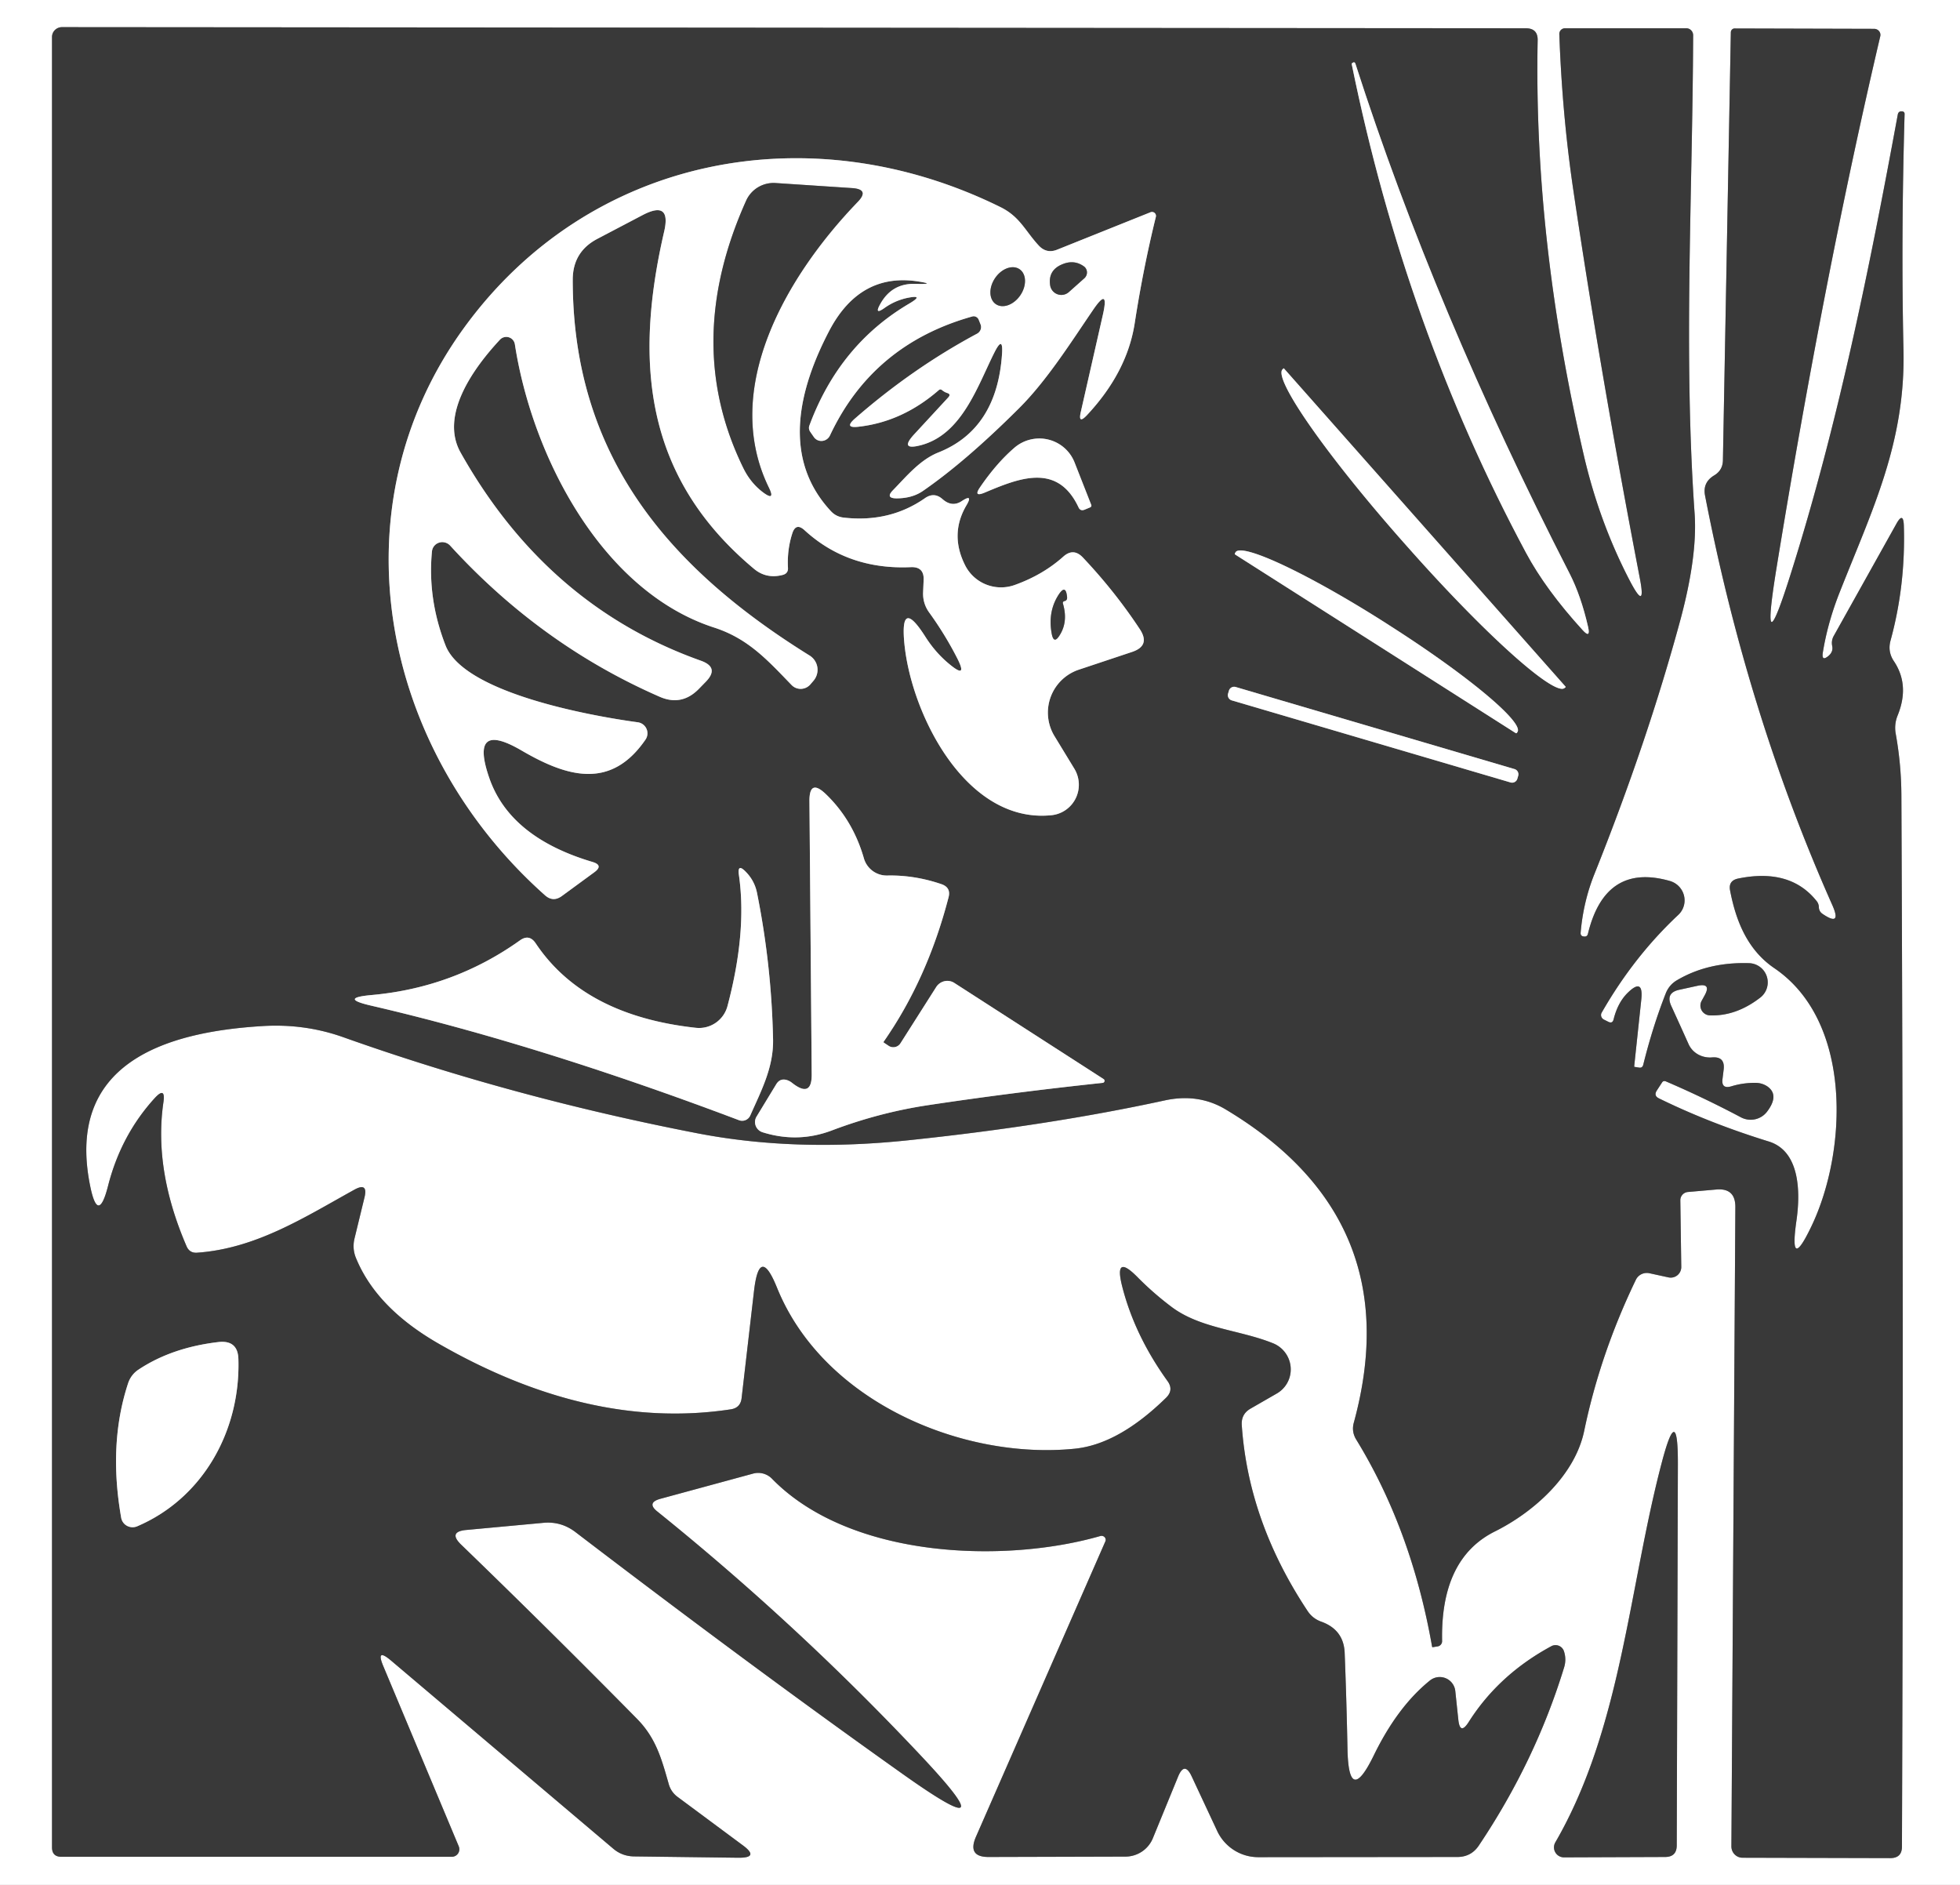 <?xml version="1.0" encoding="UTF-8"?>
<svg data-bbox="0 0 104 100" viewBox="0 0 104 100" xmlns="http://www.w3.org/2000/svg" data-type="ugc">
    <rect x="0" y="0" width="104" height="100" fill="#808080" stroke="none"/>
    <g>
        <g stroke-width="2">
            <path d="M95.03 30.41q-1.66 5.27-.78-.19 2.55-15.65 5.52-28.3a.33.32 6.3 0 0-.32-.39l-7.41-.02a.21.2-88.5 0 0-.2.2l-.42 22.71q-.01.53-.46.8-.62.37-.49 1.06 2.24 11.59 6.76 21.75.51 1.16-.53.45-.19-.13-.19-.38a.55.52 27.5 0 0-.09-.26q-1.4-1.8-4.19-1.23-.53.11-.43.63c.31 1.62.92 3.15 2.34 4.12 4.18 2.83 3.87 9.7 2 13.65q-1.22 2.57-.82-.24c.21-1.45.22-3.69-1.47-4.21q-3.14-.97-5.83-2.29-.28-.14-.11-.41l.28-.43q.07-.11.2-.06 2.03.87 3.99 1.91a1.1 1.09 32.6 0 0 1.38-.3q.67-.88.02-1.34-.27-.18-.6-.19-.68-.01-1.3.18-.56.17-.48-.4l.06-.49q.08-.7-.62-.64c-.52.04-1.02-.22-1.24-.7q-.43-.96-.92-2.03-.32-.7.43-.86l.96-.21q.75-.16.38.51l-.16.29a.52.52 0 0 0 .44.77q1.39.05 2.68-.95a1.02 1.02 0 0 0-.59-1.82q-2.18-.07-3.83.9-.43.25-.61.72-.69 1.76-1.19 3.78-.05.17-.22.14l-.25-.04q-.01 0 0-.1l.37-3.48q.12-1.17-.72-.35-.53.52-.75 1.41-.06.24-.28.13l-.24-.12a.27.26 28.8 0 1-.11-.37q1.7-2.97 4.06-5.18a1.07 1.06 31.4 0 0-.44-1.8q-3.43-.98-4.35 2.79-.04.19-.24.15h-.01q-.15-.03-.14-.19.14-1.65.74-3.14 2.81-7.02 4.56-13.49.9-3.36.75-5.59c-.6-8.49-.11-16.93-.08-25.4a.37.36-90 0 0-.36-.37h-6.44a.3.3 0 0 0-.3.32q.15 4.22.73 8.18 1.44 9.74 3.54 20.67.35 1.81-.51.18-1.62-3.1-2.45-6.65-2.67-11.46-2.46-22.05.02-.65-.63-.65L3.29 1.44a.53.52 0 0 0-.53.52v96.05q0 .5.5.5h20.71a.4.4 0 0 0 .37-.56l-4-9.55q-.42-1 .41-.3l11.79 9.98q.47.4 1.1.41l5.54.07q1.15.01.22-.67l-3.45-2.56a1.27 1.24-80.5 0 1-.46-.66c-.38-1.33-.67-2.44-1.68-3.47q-4.59-4.66-9.33-9.24-.73-.7.27-.79l4.1-.38q.93-.08 1.68.49 9.52 7.27 17.4 12.86 5.64 4 .9-1.03-6.52-6.93-13.94-12.91-.6-.47.14-.68l4.93-1.34a1.02 1.02 0 0 1 1 .27c4.16 4.26 12.36 4.5 17.43 3.04a.22.21 3.3 0 1 .26.29l-6.87 15.68q-.46 1.07.69 1.06l7.24-.02a1.58 1.57 11.1 0 0 1.46-.97l1.34-3.27q.34-.83.72-.02l1.36 2.91a2.41 2.4 77.3 0 0 2.17 1.38l10.59-.01q.72-.01 1.12-.61 3.01-4.49 4.53-9.47.12-.41-.01-.82a.47.47 0 0 0-.68-.28q-2.79 1.51-4.38 4.02-.46.72-.55-.13l-.16-1.51a.83.83 0 0 0-1.35-.56q-1.72 1.39-2.98 3.98-1.32 2.7-1.39-.31-.05-2.58-.15-5.14-.05-1.22-1.23-1.65-.46-.16-.73-.56-3.15-4.74-3.5-9.87-.04-.59.47-.88l1.39-.8a1.49 1.48 41.1 0 0-.19-2.66c-1.77-.72-3.89-.78-5.43-1.96q-.94-.71-1.77-1.55-1.26-1.28-.82.47.66 2.61 2.41 5.04.34.47-.07.88-2.53 2.48-4.86 2.71c-5.95.6-13.34-2.49-15.79-8.54q-.93-2.3-1.22.16l-.66 5.7q-.06.51-.57.59-7.43 1.13-15.43-3.44-3.35-1.9-4.45-4.56-.22-.51-.09-1.06l.53-2.18q.2-.82-.54-.41c-2.64 1.46-5.21 3.12-8.34 3.34q-.4.03-.56-.34-1.75-4.05-1.23-7.63.13-.88-.47-.22-1.79 1.97-2.47 4.66-.53 2.06-.95-.03c-1.3-6.47 3.94-8.14 9.1-8.46q2.28-.15 4.37.6 9.01 3.2 18.78 5.09 5.19 1 11.22.36 7.44-.78 13.56-2.11 1.8-.39 3.26.5 9.7 5.83 6.77 16.58-.14.48.12.91 2.94 4.79 4.03 11 .01.02.03.02l.25-.04a.28.28 0 0 0 .25-.28q-.09-4.38 2.8-5.82c2.07-1.03 4.25-2.98 4.74-5.34q.85-4.09 2.74-8.01a.65.64 19 0 1 .72-.35l1.01.22a.56.56 0 0 0 .68-.56l-.05-3.53a.44.44 0 0 1 .4-.44l1.49-.13q1.04-.1 1.03.94l-.21 33.91a.6.59 90 0 0 .59.6l7.84.02q.62 0 .62-.61.1-27.13-.03-55.79-.01-1.64-.3-3.25-.09-.5.1-.97.66-1.62-.21-2.9-.32-.49-.17-1.06.81-2.95.71-6.13-.03-.73-.39-.09l-3.33 5.96q-.14.25-.08.54.06.3-.2.52-.37.31-.3-.17.26-1.62.92-3.27c1.71-4.33 3.48-7.89 3.36-12.84q-.13-5.89.06-12.47 0-.13-.13-.14h-.01q-.18-.02-.22.16c-1.51 8.2-3.17 16.42-5.67 24.34" stroke="#9c9c9c" fill="none"/>
            <path d="M88.18 77.58c-1.75 6.63-2.14 14.1-5.65 20.16a.53.53 0 0 0 .46.8l5.36-.02q.62 0 .62-.62l.06-20.21q.01-3.38-.85-.11" stroke="#9c9c9c" fill="none"/>
            <path d="M71.73 3.43q2.85 13.97 9.24 25.89 1.05 1.96 3.01 4.11.42.46.29-.15-.38-1.67-.99-2.86-7.15-13.95-11.36-27.04-.03-.09-.11-.07l-.01.01q-.09.02-.07.11" stroke="#9c9c9c" fill="none"/>
            <path d="M48.55 15.06q-1.22-.03-1.83 1.05-.37.65.24.21.53-.37 1.16-.51.97-.2.12.3-3.7 2.18-5.29 6.46-.07.18.05.35l.18.26a.5.49-49.9 0 0 .86-.08q2.27-4.83 7.55-6.31a.29.28 70.4 0 1 .34.17l.1.25a.4.39-25.5 0 1-.18.49q-3.42 1.83-6.49 4.51-.59.52.19.43 2.33-.26 4.26-1.94.09-.08.18 0 .12.1.27.15.21.06.06.23l-1.81 1.96q-.81.88.35.58c2.21-.58 3.03-3.2 3.93-4.97q.44-.85.38.11-.26 4.01-3.39 5.25c-.97.39-1.69 1.27-2.4 2q-.41.42.18.43.85 0 1.42-.4 2.26-1.56 5.08-4.37c1.47-1.46 2.74-3.47 3.92-5.2q.89-1.32.54.23l-1.17 5.15q-.16.69.33.17 2.13-2.28 2.53-4.88.45-2.91 1.12-5.63a.21.21 0 0 0-.28-.25l-4.94 1.98q-.58.24-1-.22c-.72-.78-.99-1.52-2.02-2.03C42.99 6 31.26 8.24 24.61 17.41c-6.89 9.5-4.46 22.28 4.3 30.08q.43.39.9.05l1.72-1.26q.51-.37-.09-.55-4.41-1.31-5.49-4.49-1.04-3.04 1.73-1.42c2.4 1.4 4.73 2.1 6.57-.58a.59.59 0 0 0-.41-.92c-2.56-.35-9.22-1.56-10.2-4.08q-.96-2.47-.72-4.98a.56.55 26.5 0 1 .96-.32q4.8 5.26 11.11 8.02 1.17.52 2.08-.4l.37-.38q.76-.77-.26-1.13-8.17-2.91-12.74-11.04c-1.13-2.01.73-4.53 2.08-5.98a.46.46 0 0 1 .8.24c.93 6 4.65 13.12 10.59 15.03 1.81.59 2.83 1.74 4.09 3.04a.68.67-46.4 0 0 1-.03l.17-.2a.89.89 0 0 0-.21-1.33c-7.47-4.64-12.58-10.58-12.57-19.96q.01-1.47 1.31-2.15l2.4-1.26q1.53-.8 1.14.88c-1.62 7.01-1 13.07 4.77 17.89q.66.55 1.53.32.29-.08.27-.38-.05-.95.23-1.82.19-.59.65-.17 2.3 2.11 5.64 1.96.7-.03.68.66l-.03.71q-.01.57.32 1.03.84 1.16 1.48 2.41.6 1.17-.41.33-.73-.6-1.27-1.45-1.36-2.14-1.11.39c.38 3.78 3.29 9.54 7.8 9.08a1.63 1.62 71.5 0 0 1.22-2.46l-1.06-1.74a2.4 2.4 0 0 1 1.29-3.52l2.82-.94q1-.33.42-1.21-1.32-2-3.01-3.79-.51-.55-1.06-.05-1.09.97-2.58 1.5a2.14 2.13-23 0 1-2.62-1.05q-.83-1.65.07-3.18.37-.63-.24-.23-.52.35-1.03-.1-.44-.39-.93-.05-1.88 1.31-4.32 1.03-.41-.05-.68-.35c-2.61-2.81-1.7-6.47-.07-9.58q1.64-3.1 4.76-2.59.92.15-.22.12" stroke="#9c9c9c" fill="none"/>
            <path d="M83.07 36.43 68.13 19.55a.02.02 0 0 0-.03 0l-.04.04a11.11 1.28 48.5 0 0 6.4 9.17l.24.27a11.11 1.28 48.5 0 0 8.32 7.47l.05-.04a.02.02 0 0 0 0-.03" stroke="#9c9c9c" fill="none"/>
            <path d="M52.26 26.13c1.81-.76 3.85-1.6 4.97.79q.1.21.32.12l.29-.12q.1-.05.06-.14l-.88-2.24a2.02 2.01-31.2 0 0-3.2-.78q-.94.81-1.81 2.08-.39.56.25.29" stroke="#9c9c9c" fill="none"/>
            <path d="m65.54 29.42 14.88 9.47a.05.05 0 0 0 .07-.01l.03-.05a8.75 1.11 32.5 0 0-6.78-5.64l-.2-.13a8.75 1.11 32.5 0 0-7.98-3.76l-.03.05a.05.05 0 0 0 .01.07" stroke="#9c9c9c" fill="none"/>
            <path d="M80.557 41.162a.29.29 0 0 0-.196-.36l-14.793-4.354a.29.29 0 0 0-.36.197l-.045.153a.29.29 0 0 0 .196.36l14.793 4.354a.29.29 0 0 0 .36-.197l.045-.153" stroke="#9c9c9c" fill="none"/>
            <path d="M46.92 55.33q-.06-.03-.02-.08 2.31-3.32 3.43-7.64.14-.52-.37-.7-1.43-.49-2.88-.46a1.26 1.26 0 0 1-1.24-.91q-.58-2.02-2.01-3.4-.89-.86-.88.37L43.07 57q.01 1.27-1.03.46-.12-.1-.26-.15-.38-.13-.59.21l-1.04 1.71a.57.56 24.8 0 0 .31.84q1.88.59 3.69-.1 2.49-.94 5.05-1.33 4.51-.68 9.31-1.19a.11.11 0 0 0 .05-.2l-7.92-5.1a.7.69-57 0 0-.96.21l-1.9 2.99a.45.45 0 0 1-.62.14l-.24-.16" stroke="#9c9c9c" fill="none"/>
            <path d="M38.6 53.38a1.56 1.56 0 0 1-1.67 1.15q-5.95-.65-8.51-4.49-.34-.5-.83-.15-3.52 2.51-7.87 2.9-1.76.16-.04.56 8.86 2.05 19.53 6.08a.47.47 0 0 0 .6-.25c.58-1.31 1.23-2.53 1.21-4.01q-.08-3.95-.85-7.79-.13-.65-.59-1.12-.47-.49-.37.18.43 3.03-.61 6.94" stroke="#9c9c9c" fill="none"/>
            <path d="M7.27 80.98c3.5-1.49 5.49-5.07 5.38-8.86q-.02-1.03-1.05-.92-2.49.29-4.26 1.47a1.39 1.36 82.8 0 0-.54.71q-1.06 3.21-.37 7.14a.62.61-16.1 0 0 .84.46" stroke="#9c9c9c" fill="none"/>
            <path d="M40.8 25.88c-2.58-5.28.96-11.28 4.71-15.17q.64-.66-.28-.73l-4.08-.27a1.6 1.59 13.7 0 0-1.56.94q-3.4 7.57-.13 14.21.39.78 1.05 1.27.63.46.29-.25" stroke="#9c9c9c" fill="none"/>
            <path d="m56.72 15.49.82-.73a.41.4-48.2 0 0-.03-.63q-.52-.37-1.14-.11-.76.31-.65 1.1a.6.6 0 0 0 1 .37" stroke="#9c9c9c" fill="none"/>
            <path d="M52.842 16.137a1.12.81 124.1 0 0 1.299-.473 1.12.81 124.1 0 0-.043-1.381 1.12.81 124.1 0 0-1.299.473 1.12.81 124.1 0 0 .043 1.381" stroke="#9c9c9c" fill="none"/>
            <path d="M56.48 31.89q.16-.03.14-.22-.07-.71-.46-.1-.56.88-.36 2.02.11.64.44.09.44-.71.16-1.66a.1.1 0 0 1 .08-.13" stroke="#9c9c9c" fill="none"/>
        </g>
        <path d="M0 0h104v100H0V0Zm95.03 30.41q-1.66 5.27-.78-.19 2.55-15.65 5.52-28.3a.33.32 6.3 0 0-.32-.39l-7.41-.02a.21.2-88.5 0 0-.2.2l-.42 22.71q-.01.53-.46.8-.62.37-.49 1.06 2.24 11.59 6.76 21.75.51 1.16-.53.45-.19-.13-.19-.38a.55.52 27.5 0 0-.09-.26q-1.4-1.8-4.19-1.23-.53.11-.43.63c.31 1.62.92 3.15 2.34 4.12 4.18 2.83 3.87 9.7 2 13.65q-1.22 2.57-.82-.24c.21-1.45.22-3.69-1.47-4.21q-3.14-.97-5.83-2.29-.28-.14-.11-.41l.28-.43q.07-.11.2-.06 2.03.87 3.99 1.91a1.1 1.09 32.6 0 0 1.38-.3q.67-.88.02-1.34-.27-.18-.6-.19-.68-.01-1.3.18-.56.17-.48-.4l.06-.49q.08-.7-.62-.64c-.52.04-1.02-.22-1.24-.7q-.43-.96-.92-2.03-.32-.7.43-.86l.96-.21q.75-.16.38.51l-.16.29a.52.52 0 0 0 .44.77q1.39.05 2.68-.95a1.02 1.02 0 0 0-.59-1.82q-2.18-.07-3.83.9-.43.25-.61.72-.69 1.76-1.19 3.78-.05.17-.22.14l-.25-.04q-.01 0 0-.1l.37-3.48q.12-1.17-.72-.35-.53.52-.75 1.41-.06.24-.28.13l-.24-.12a.27.26 28.8 0 1-.11-.37q1.7-2.97 4.06-5.18a1.07 1.06 31.4 0 0-.44-1.8q-3.43-.98-4.35 2.79-.04.19-.24.15h-.01q-.15-.03-.14-.19.14-1.65.74-3.14 2.81-7.02 4.56-13.49.9-3.36.75-5.59c-.6-8.49-.11-16.93-.08-25.4a.37.36-90 0 0-.36-.37h-6.44a.3.3 0 0 0-.3.32q.15 4.22.73 8.18 1.44 9.74 3.54 20.67.35 1.81-.51.18-1.62-3.1-2.45-6.65-2.67-11.46-2.46-22.05.02-.65-.63-.65L3.29 1.44a.53.52 0 0 0-.53.52v96.05q0 .5.5.5h20.71a.4.4 0 0 0 .37-.56l-4-9.55q-.42-1 .41-.3l11.79 9.98q.47.4 1.1.41l5.54.07q1.15.01.22-.67l-3.45-2.56a1.27 1.24-80.5 0 1-.46-.66c-.38-1.33-.67-2.44-1.68-3.47q-4.59-4.66-9.33-9.24-.73-.7.27-.79l4.1-.38q.93-.08 1.68.49 9.52 7.27 17.4 12.86 5.64 4 .9-1.03-6.52-6.93-13.94-12.91-.6-.47.14-.68l4.93-1.34a1.02 1.02 0 0 1 1 .27c4.16 4.26 12.36 4.5 17.43 3.04a.22.21 3.3 0 1 .26.29l-6.87 15.68q-.46 1.07.69 1.06l7.24-.02a1.58 1.57 11.1 0 0 1.46-.97l1.34-3.27q.34-.83.72-.02l1.36 2.91a2.41 2.4 77.3 0 0 2.17 1.38l10.59-.01q.72-.01 1.12-.61 3.01-4.49 4.53-9.47.12-.41-.01-.82a.47.47 0 0 0-.68-.28q-2.79 1.51-4.38 4.02-.46.72-.55-.13l-.16-1.51a.83.83 0 0 0-1.35-.56q-1.72 1.39-2.98 3.98-1.32 2.7-1.39-.31-.05-2.58-.15-5.14-.05-1.22-1.23-1.65-.46-.16-.73-.56-3.15-4.74-3.5-9.87-.04-.59.47-.88l1.39-.8a1.49 1.48 41.1 0 0-.19-2.66c-1.77-.72-3.89-.78-5.43-1.96q-.94-.71-1.77-1.55-1.26-1.28-.82.47.66 2.61 2.41 5.04.34.47-.07.88-2.53 2.48-4.86 2.71c-5.95.6-13.34-2.49-15.79-8.54q-.93-2.3-1.22.16l-.66 5.7q-.06.51-.57.59-7.43 1.13-15.43-3.44-3.35-1.9-4.45-4.56-.22-.51-.09-1.06l.53-2.18q.2-.82-.54-.41c-2.64 1.46-5.21 3.12-8.34 3.34q-.4.03-.56-.34-1.75-4.05-1.23-7.63.13-.88-.47-.22-1.79 1.97-2.47 4.66-.53 2.06-.95-.03c-1.3-6.47 3.94-8.14 9.1-8.46q2.28-.15 4.37.6 9.01 3.2 18.78 5.09 5.19 1 11.22.36 7.44-.78 13.56-2.11 1.8-.39 3.26.5 9.7 5.83 6.77 16.58-.14.48.12.91 2.94 4.79 4.03 11 .01.02.03.02l.25-.04a.28.28 0 0 0 .25-.28q-.09-4.38 2.8-5.82c2.07-1.03 4.25-2.98 4.74-5.34q.85-4.09 2.74-8.01a.65.64 19 0 1 .72-.35l1.01.22a.56.56 0 0 0 .68-.56l-.05-3.53a.44.44 0 0 1 .4-.44l1.49-.13q1.04-.1 1.03.94l-.21 33.91a.6.59 90 0 0 .59.6l7.84.02q.62 0 .62-.61.1-27.13-.03-55.79-.01-1.64-.3-3.25-.09-.5.1-.97.66-1.62-.21-2.9-.32-.49-.17-1.06.81-2.95.71-6.13-.03-.73-.39-.09l-3.33 5.96q-.14.25-.08.54.06.3-.2.52-.37.31-.3-.17.26-1.62.92-3.27c1.71-4.33 3.48-7.89 3.36-12.84q-.13-5.89.06-12.47 0-.13-.13-.14h-.01q-.18-.02-.22.16c-1.51 8.2-3.17 16.42-5.67 24.34Zm-6.85 47.17c-1.75 6.63-2.14 14.1-5.65 20.16a.53.53 0 0 0 .46.8l5.36-.02q.62 0 .62-.62l.06-20.21q.01-3.38-.85-.11Z" fill="#ffffff"/>
        <path d="M95.03 30.41c2.5-7.92 4.16-16.14 5.67-24.34q.04-.18.22-.16h.01q.13.01.13.14-.19 6.58-.06 12.47c.12 4.95-1.65 8.51-3.36 12.84q-.66 1.65-.92 3.27-.07.48.3.17.26-.22.2-.52-.06-.29.08-.54l3.33-5.96q.36-.64.39.09.1 3.18-.71 6.13-.15.57.17 1.06.87 1.28.21 2.9-.19.47-.1.97.29 1.61.3 3.25.13 28.66.03 55.79 0 .61-.62.61l-7.84-.02a.6.59-90 0 1-.59-.6l.21-33.91q.01-1.04-1.03-.94l-1.49.13a.44.44 0 0 0-.4.44l.05 3.53a.56.56 0 0 1-.68.56l-1.01-.22a.65.64 19 0 0-.72.35q-1.89 3.92-2.74 8.01c-.49 2.36-2.67 4.31-4.74 5.34q-2.89 1.44-2.8 5.82a.28.28 0 0 1-.25.28l-.25.04q-.02 0-.03-.02-1.09-6.21-4.03-11-.26-.43-.12-.91 2.93-10.75-6.77-16.58-1.46-.89-3.26-.5-6.12 1.33-13.56 2.11-6.03.64-11.22-.36-9.77-1.89-18.78-5.09-2.09-.75-4.37-.6c-5.16.32-10.4 1.99-9.1 8.46q.42 2.09.95.03.68-2.69 2.47-4.66.6-.66.47.22-.52 3.58 1.23 7.63.16.37.56.34c3.13-.22 5.7-1.88 8.34-3.34q.74-.41.54.41l-.53 2.18q-.13.55.09 1.06 1.1 2.66 4.45 4.56 8 4.57 15.43 3.44.51-.08.57-.59l.66-5.7q.29-2.46 1.22-.16c2.45 6.05 9.84 9.14 15.79 8.54q2.33-.23 4.86-2.71.41-.41.07-.88-1.75-2.43-2.41-5.04-.44-1.75.82-.47.83.84 1.77 1.55c1.54 1.18 3.66 1.24 5.43 1.96a1.49 1.48 41.1 0 1 .19 2.66l-1.39.8q-.51.29-.47.88.35 5.13 3.5 9.87.27.4.73.56 1.18.43 1.23 1.65.1 2.56.15 5.14.07 3.01 1.39.31 1.26-2.59 2.98-3.98a.83.83 0 0 1 1.35.56l.16 1.51q.09.85.55.13 1.59-2.51 4.38-4.02a.47.47 0 0 1 .68.28q.13.41.01.82-1.52 4.98-4.53 9.47-.4.6-1.12.61l-10.59.01a2.41 2.4 77.3 0 1-2.17-1.38l-1.36-2.91q-.38-.81-.72.02l-1.34 3.27a1.58 1.57 11.1 0 1-1.46.97l-7.24.02q-1.15.01-.69-1.06l6.87-15.68a.22.21 3.3 0 0-.26-.29c-5.07 1.46-13.27 1.22-17.43-3.04a1.02 1.02 0 0 0-1-.27l-4.93 1.34q-.74.21-.14.68 7.42 5.98 13.94 12.91 4.74 5.03-.9 1.03-7.88-5.59-17.4-12.86-.75-.57-1.68-.49l-4.1.38q-1 .09-.27.79 4.74 4.58 9.33 9.24c1.01 1.03 1.3 2.14 1.68 3.47a1.27 1.24-80.5 0 0 .46.66l3.45 2.56q.93.68-.22.67l-5.54-.07q-.63-.01-1.1-.41L20.75 88.1q-.83-.7-.41.3l4 9.55a.4.4 0 0 1-.37.56H3.26q-.5 0-.5-.5V1.96a.53.52 0 0 1 .53-.52l77.67.06q.65 0 .63.65-.21 10.59 2.46 22.05.83 3.55 2.45 6.65.86 1.63.51-.18-2.1-10.93-3.54-20.67-.58-3.96-.73-8.18a.3.3 0 0 1 .3-.32h6.44a.37.36 90 0 1 .36.37c-.03 8.47-.52 16.91.08 25.4q.15 2.23-.75 5.59-1.75 6.47-4.56 13.49-.6 1.49-.74 3.14-.01.16.14.19h.01q.2.04.24-.15.92-3.77 4.35-2.79a1.07 1.06 31.4 0 1 .44 1.8q-2.36 2.21-4.06 5.18a.27.26 28.8 0 0 .11.37l.24.12q.22.11.28-.13.22-.89.75-1.41.84-.82.72.35l-.37 3.48q-.01.1 0 .1l.25.04q.17.03.22-.14.5-2.02 1.19-3.78.18-.47.61-.72 1.65-.97 3.83-.9a1.02 1.02 0 0 1 .59 1.82q-1.29 1-2.68.95a.52.52 0 0 1-.44-.77l.16-.29q.37-.67-.38-.51l-.96.21q-.75.16-.43.86.49 1.07.92 2.03c.22.48.72.74 1.24.7q.7-.06.62.64l-.06.49q-.08.57.48.4.62-.19 1.3-.18.33.01.6.19.65.46-.02 1.34a1.1 1.09 32.6 0 1-1.38.3q-1.96-1.04-3.99-1.91-.13-.05-.2.06l-.28.43q-.17.27.11.41 2.69 1.32 5.83 2.29c1.69.52 1.68 2.76 1.47 4.21q-.4 2.81.82.24c1.87-3.95 2.18-10.82-2-13.65-1.42-.97-2.03-2.5-2.34-4.12q-.1-.52.43-.63 2.79-.57 4.19 1.23a.55.52 27.5 0 1 .09.26q0 .25.19.38 1.04.71.53-.45-4.52-10.16-6.76-21.75-.13-.69.49-1.06.45-.27.46-.8l.42-22.71a.21.2-88.5 0 1 .2-.2l7.41.02a.33.32 6.3 0 1 .32.39q-2.97 12.65-5.52 28.3-.88 5.46.78.19ZM71.73 3.43q2.85 13.97 9.24 25.89 1.05 1.96 3.01 4.11.42.46.29-.15-.38-1.67-.99-2.86-7.15-13.95-11.36-27.04-.03-.09-.11-.07l-.01.01q-.09.02-.07.11ZM48.55 15.06q-1.22-.03-1.83 1.05-.37.65.24.21.53-.37 1.16-.51.97-.2.12.3-3.7 2.18-5.29 6.46-.07.18.05.35l.18.26a.5.49-49.9 0 0 .86-.08q2.27-4.83 7.55-6.31a.29.28 70.4 0 1 .34.17l.1.25a.4.39-25.5 0 1-.18.49q-3.42 1.83-6.49 4.51-.59.52.19.43 2.33-.26 4.26-1.94.09-.08.18 0 .12.1.27.15.21.06.06.23l-1.81 1.96q-.81.88.35.58c2.21-.58 3.03-3.2 3.93-4.97q.44-.85.38.11-.26 4.01-3.39 5.25c-.97.39-1.69 1.27-2.4 2q-.41.42.18.43.85 0 1.42-.4 2.26-1.56 5.08-4.37c1.47-1.46 2.74-3.47 3.92-5.2q.89-1.32.54.23l-1.17 5.15q-.16.69.33.17 2.13-2.28 2.53-4.88.45-2.91 1.12-5.63a.21.21 0 0 0-.28-.25l-4.94 1.98q-.58.24-1-.22c-.72-.78-.99-1.52-2.02-2.03C42.99 6 31.26 8.24 24.61 17.41c-6.89 9.5-4.46 22.28 4.3 30.08q.43.39.9.05l1.72-1.26q.51-.37-.09-.55-4.41-1.31-5.49-4.49-1.04-3.04 1.73-1.42c2.4 1.4 4.73 2.1 6.57-.58a.59.59 0 0 0-.41-.92c-2.56-.35-9.22-1.56-10.2-4.08q-.96-2.47-.72-4.98a.56.55 26.5 0 1 .96-.32q4.8 5.26 11.11 8.02 1.17.52 2.08-.4l.37-.38q.76-.77-.26-1.13-8.17-2.91-12.74-11.04c-1.13-2.01.73-4.53 2.08-5.98a.46.46 0 0 1 .8.24c.93 6 4.65 13.12 10.59 15.03 1.81.59 2.83 1.74 4.09 3.04a.68.67-46.4 0 0 1-.03l.17-.2a.89.89 0 0 0-.21-1.33c-7.47-4.64-12.58-10.58-12.57-19.96q.01-1.47 1.31-2.15l2.4-1.26q1.53-.8 1.14.88c-1.62 7.01-1 13.07 4.77 17.89q.66.55 1.53.32.29-.08.27-.38-.05-.95.23-1.82.19-.59.65-.17 2.3 2.11 5.64 1.96.7-.03.68.66l-.03.71q-.01.57.32 1.03.84 1.16 1.48 2.41.6 1.17-.41.33-.73-.6-1.27-1.45-1.36-2.14-1.11.39c.38 3.78 3.29 9.54 7.8 9.08a1.63 1.62 71.5 0 0 1.22-2.46l-1.06-1.74a2.4 2.4 0 0 1 1.29-3.52l2.82-.94q1-.33.42-1.21-1.32-2-3.01-3.79-.51-.55-1.06-.05-1.09.97-2.58 1.5a2.14 2.13-23 0 1-2.62-1.05q-.83-1.65.07-3.18.37-.63-.24-.23-.52.35-1.03-.1-.44-.39-.93-.05-1.88 1.31-4.32 1.03-.41-.05-.68-.35c-2.61-2.81-1.7-6.47-.07-9.58q1.64-3.1 4.76-2.59.92.15-.22.12Zm34.52 21.37L68.13 19.55a.02.02 0 0 0-.03 0l-.04.04a11.11 1.28 48.5 0 0 6.4 9.17l.24.27a11.11 1.28 48.5 0 0 8.32 7.47l.05-.04a.02.02 0 0 0 0-.03Zm-30.81-10.3c1.81-.76 3.85-1.6 4.97.79q.1.21.32.12l.29-.12q.1-.05.06-.14l-.88-2.24a2.02 2.01-31.2 0 0-3.2-.78q-.94.81-1.81 2.08-.39.56.25.29Zm13.28 3.29 14.88 9.47a.05.05 0 0 0 .07-.01l.03-.05a8.75 1.11 32.5 0 0-6.78-5.64l-.2-.13a8.75 1.11 32.5 0 0-7.98-3.76l-.03.05a.05.05 0 0 0 .01.07Zm15.017 11.742a.29.29 0 0 0-.196-.36l-14.793-4.354a.29.29 0 0 0-.36.197l-.045.153a.29.29 0 0 0 .196.36l14.793 4.354a.29.29 0 0 0 .36-.197l.045-.153ZM46.92 55.33q-.06-.03-.02-.08 2.31-3.32 3.43-7.64.14-.52-.37-.7-1.43-.49-2.88-.46a1.26 1.26 0 0 1-1.24-.91q-.58-2.02-2.01-3.4-.89-.86-.88.37L43.07 57q.01 1.27-1.03.46-.12-.1-.26-.15-.38-.13-.59.21l-1.04 1.71a.57.56 24.8 0 0 .31.84q1.88.59 3.69-.1 2.49-.94 5.05-1.33 4.51-.68 9.31-1.19a.11.11 0 0 0 .05-.2l-7.92-5.1a.7.69-57 0 0-.96.21l-1.9 2.99a.45.45 0 0 1-.62.14l-.24-.16Zm-8.32-1.95a1.56 1.56 0 0 1-1.67 1.15q-5.95-.65-8.51-4.49-.34-.5-.83-.15-3.52 2.51-7.87 2.9-1.76.16-.04.56 8.86 2.05 19.53 6.08a.47.47 0 0 0 .6-.25c.58-1.31 1.23-2.53 1.21-4.01q-.08-3.95-.85-7.79-.13-.65-.59-1.12-.47-.49-.37.18.43 3.03-.61 6.94ZM7.27 80.98c3.5-1.49 5.49-5.07 5.38-8.86q-.02-1.03-1.05-.92-2.49.29-4.26 1.47a1.39 1.36 82.8 0 0-.54.71q-1.06 3.21-.37 7.14a.62.61-16.1 0 0 .84.46Z" fill="#393939"/>
        <path d="M71.73 3.43q-.02-.09.07-.11l.01-.01q.08-.02.11.07 4.21 13.09 11.36 27.04.61 1.19.99 2.86.13.61-.29.15-1.96-2.15-3.01-4.11-6.39-11.92-9.24-25.89Z" fill="#ffffff"/>
        <path d="M48.77 14.94q-3.12-.51-4.76 2.59c-1.63 3.11-2.54 6.77.07 9.58q.27.3.68.35 2.44.28 4.32-1.03.49-.34.93.05.51.45 1.03.1.61-.4.24.23-.9 1.53-.07 3.18a2.14 2.13-23 0 0 2.62 1.05q1.49-.53 2.58-1.5.55-.5 1.06.05 1.69 1.79 3.01 3.79.58.88-.42 1.21l-2.82.94a2.4 2.4 0 0 0-1.29 3.52l1.06 1.74a1.63 1.62 71.5 0 1-1.22 2.46c-4.51.46-7.42-5.3-7.8-9.08q-.25-2.53 1.11-.39.54.85 1.27 1.45 1.01.84.41-.33-.64-1.25-1.48-2.41-.33-.46-.32-1.03l.03-.71q.02-.69-.68-.66-3.34.15-5.64-1.96-.46-.42-.65.17-.28.87-.23 1.82.02.3-.27.38-.87.23-1.53-.32c-5.77-4.82-6.39-10.88-4.77-17.89q.39-1.68-1.14-.88l-2.4 1.26q-1.3.68-1.31 2.15c-.01 9.38 5.1 15.32 12.57 19.96a.89.89 0 0 1 .21 1.33l-.17.2a.68.67-46.4 0 1-1 .03c-1.26-1.3-2.28-2.45-4.09-3.04-5.94-1.91-9.66-9.03-10.59-15.03a.46.46 0 0 0-.8-.24c-1.35 1.45-3.21 3.97-2.08 5.98q4.57 8.13 12.74 11.04 1.02.36.26 1.13l-.37.38q-.91.92-2.08.4-6.31-2.76-11.11-8.02a.56.55 26.5 0 0-.96.32q-.24 2.51.72 4.98c.98 2.52 7.64 3.73 10.2 4.08a.59.59 0 0 1 .41.92c-1.84 2.68-4.17 1.98-6.57.58q-2.77-1.62-1.73 1.42 1.08 3.18 5.49 4.49.6.18.09.55l-1.72 1.26q-.47.34-.9-.05c-8.76-7.8-11.19-20.58-4.3-30.08C31.26 8.24 42.99 6 53.09 10.99c1.03.51 1.3 1.25 2.02 2.03q.42.46 1 .22l4.94-1.98a.21.21 0 0 1 .28.25q-.67 2.72-1.12 5.63-.4 2.6-2.53 4.88-.49.52-.33-.17l1.17-5.15q.35-1.55-.54-.23c-1.18 1.73-2.45 3.74-3.92 5.2q-2.82 2.81-5.08 4.37-.57.4-1.42.4-.59-.01-.18-.43c.71-.73 1.43-1.61 2.4-2q3.13-1.24 3.39-5.25.06-.96-.38-.11c-.9 1.77-1.72 4.39-3.93 4.97q-1.16.3-.35-.58l1.81-1.96q.15-.17-.06-.23-.15-.05-.27-.15-.09-.08-.18 0-1.93 1.68-4.26 1.94-.78.09-.19-.43 3.07-2.68 6.49-4.51a.4.39-25.5 0 0 .18-.49l-.1-.25a.29.28 70.4 0 0-.34-.17q-5.28 1.48-7.55 6.31a.5.49-49.9 0 1-.86.08l-.18-.26q-.12-.17-.05-.35 1.59-4.28 5.29-6.46.85-.5-.12-.3-.63.14-1.16.51-.61.44-.24-.21.61-1.08 1.83-1.05 1.14.03.22-.12ZM40.8 25.88c-2.58-5.28.96-11.28 4.71-15.17q.64-.66-.28-.73l-4.08-.27a1.6 1.59 13.7 0 0-1.56.94q-3.4 7.57-.13 14.21.39.78 1.05 1.27.63.46.29-.25Zm15.92-10.39.82-.73a.41.4-48.2 0 0-.03-.63q-.52-.37-1.14-.11-.76.31-.65 1.1a.6.6 0 0 0 1 .37Zm-3.878.647a1.12.81 124.1 0 0 1.299-.473 1.12.81 124.1 0 0-.043-1.381 1.12.81 124.1 0 0-1.299.473 1.12.81 124.1 0 0 .043 1.381ZM56.48 31.89q.16-.03.14-.22-.07-.71-.46-.1-.56.88-.36 2.02.11.64.44.09.44-.71.16-1.66a.1.1 0 0 1 .08-.13Z" fill="#ffffff"/>
        <path d="M45.51 10.71c-3.75 3.89-7.29 9.89-4.71 15.17q.34.71-.29.25-.66-.49-1.05-1.27-3.27-6.64.13-14.21a1.6 1.59 13.7 0 1 1.56-.94l4.08.27q.92.07.28.73Z" fill="#393939"/>
        <path d="M56.72 15.49a.6.6 0 0 1-1-.37q-.11-.79.65-1.1.62-.26 1.14.11a.41.4-48.2 0 1 .03.63l-.82.73Z" fill="#393939"/>
        <path fill="#393939" d="M52.842 16.137c-.37-.251-.39-.87-.043-1.382.347-.512.928-.724 1.299-.473.37.25.39.87.043 1.381-.347.513-.929.725-1.299.474z"/>
        <path d="M83.07 36.43a.02.02 0 0 1 0 .03l-.05.04a11.11 1.28 48.5 0 1-8.32-7.47l-.24-.27a11.11 1.28 48.5 0 1-6.4-9.17l.04-.04a.02.02 0 0 1 .03 0l14.94 16.88Z" fill="#ffffff"/>
        <path d="M57.23 26.92c-1.12-2.39-3.16-1.55-4.97-.79q-.64.27-.25-.29.87-1.27 1.81-2.08a2.02 2.01-31.2 0 1 3.2.78l.88 2.24q.04.09-.06.14l-.29.12q-.22.09-.32-.12Z" fill="#ffffff"/>
        <path d="M65.54 29.42a.05.05 0 0 1-.01-.07l.03-.05a8.75 1.11 32.5 0 1 7.98 3.76l.2.13a8.75 1.11 32.5 0 1 6.78 5.64l-.03.05a.05.05 0 0 1-.07.01l-14.88-9.47Z" fill="#ffffff"/>
        <path d="M56.4 32.02q.28.95-.16 1.66-.33.55-.44-.09-.2-1.14.36-2.02.39-.61.46.1.02.19-.14.22a.1.1 0 0 0-.08.13Z" fill="#393939"/>
        <path fill="#ffffff" d="m80.557 41.162-.045.153a.29.29 0 0 1-.36.197l-14.793-4.354a.29.29 0 0 1-.196-.36l.045-.154a.29.29 0 0 1 .36-.196l14.793 4.354a.29.29 0 0 1 .196.36z"/>
        <path d="m46.92 55.33.24.16a.45.45 0 0 0 .62-.14l1.9-2.99a.7.69-57 0 1 .96-.21l7.92 5.1a.11.11 0 0 1-.05.2q-4.8.51-9.31 1.19-2.56.39-5.05 1.33-1.81.69-3.69.1a.57.56 24.8 0 1-.31-.84l1.04-1.71q.21-.34.59-.21.14.05.26.15 1.04.81 1.03-.46l-.12-14.49q-.01-1.23.88-.37 1.43 1.38 2.01 3.4a1.26 1.26 0 0 0 1.24.91q1.45-.03 2.88.46.51.18.37.7-1.12 4.32-3.43 7.64-.04.05.02.08Z" fill="#ffffff"/>
        <path d="M38.6 53.38q1.04-3.91.61-6.94-.1-.67.37-.18.46.47.59 1.12.77 3.84.85 7.79c.02 1.48-.63 2.7-1.21 4.01a.47.47 0 0 1-.6.25q-10.67-4.03-19.53-6.08-1.72-.4.04-.56 4.35-.39 7.87-2.9.49-.35.83.15 2.56 3.84 8.51 4.49a1.56 1.56 0 0 0 1.67-1.15Z" fill="#ffffff"/>
        <path d="M12.65 72.12c.11 3.79-1.88 7.37-5.38 8.86a.62.61-16.1 0 1-.84-.46q-.69-3.93.37-7.14a1.39 1.36 82.8 0 1 .54-.71q1.77-1.18 4.26-1.47 1.03-.11 1.05.92Z" fill="#ffffff"/>
        <path d="M82.53 97.74c3.51-6.06 3.9-13.53 5.65-20.16q.86-3.27.85.11l-.06 20.21q0 .62-.62.62l-5.36.02a.53.53 0 0 1-.46-.8Z" fill="#393939"/>
    </g>
</svg>
